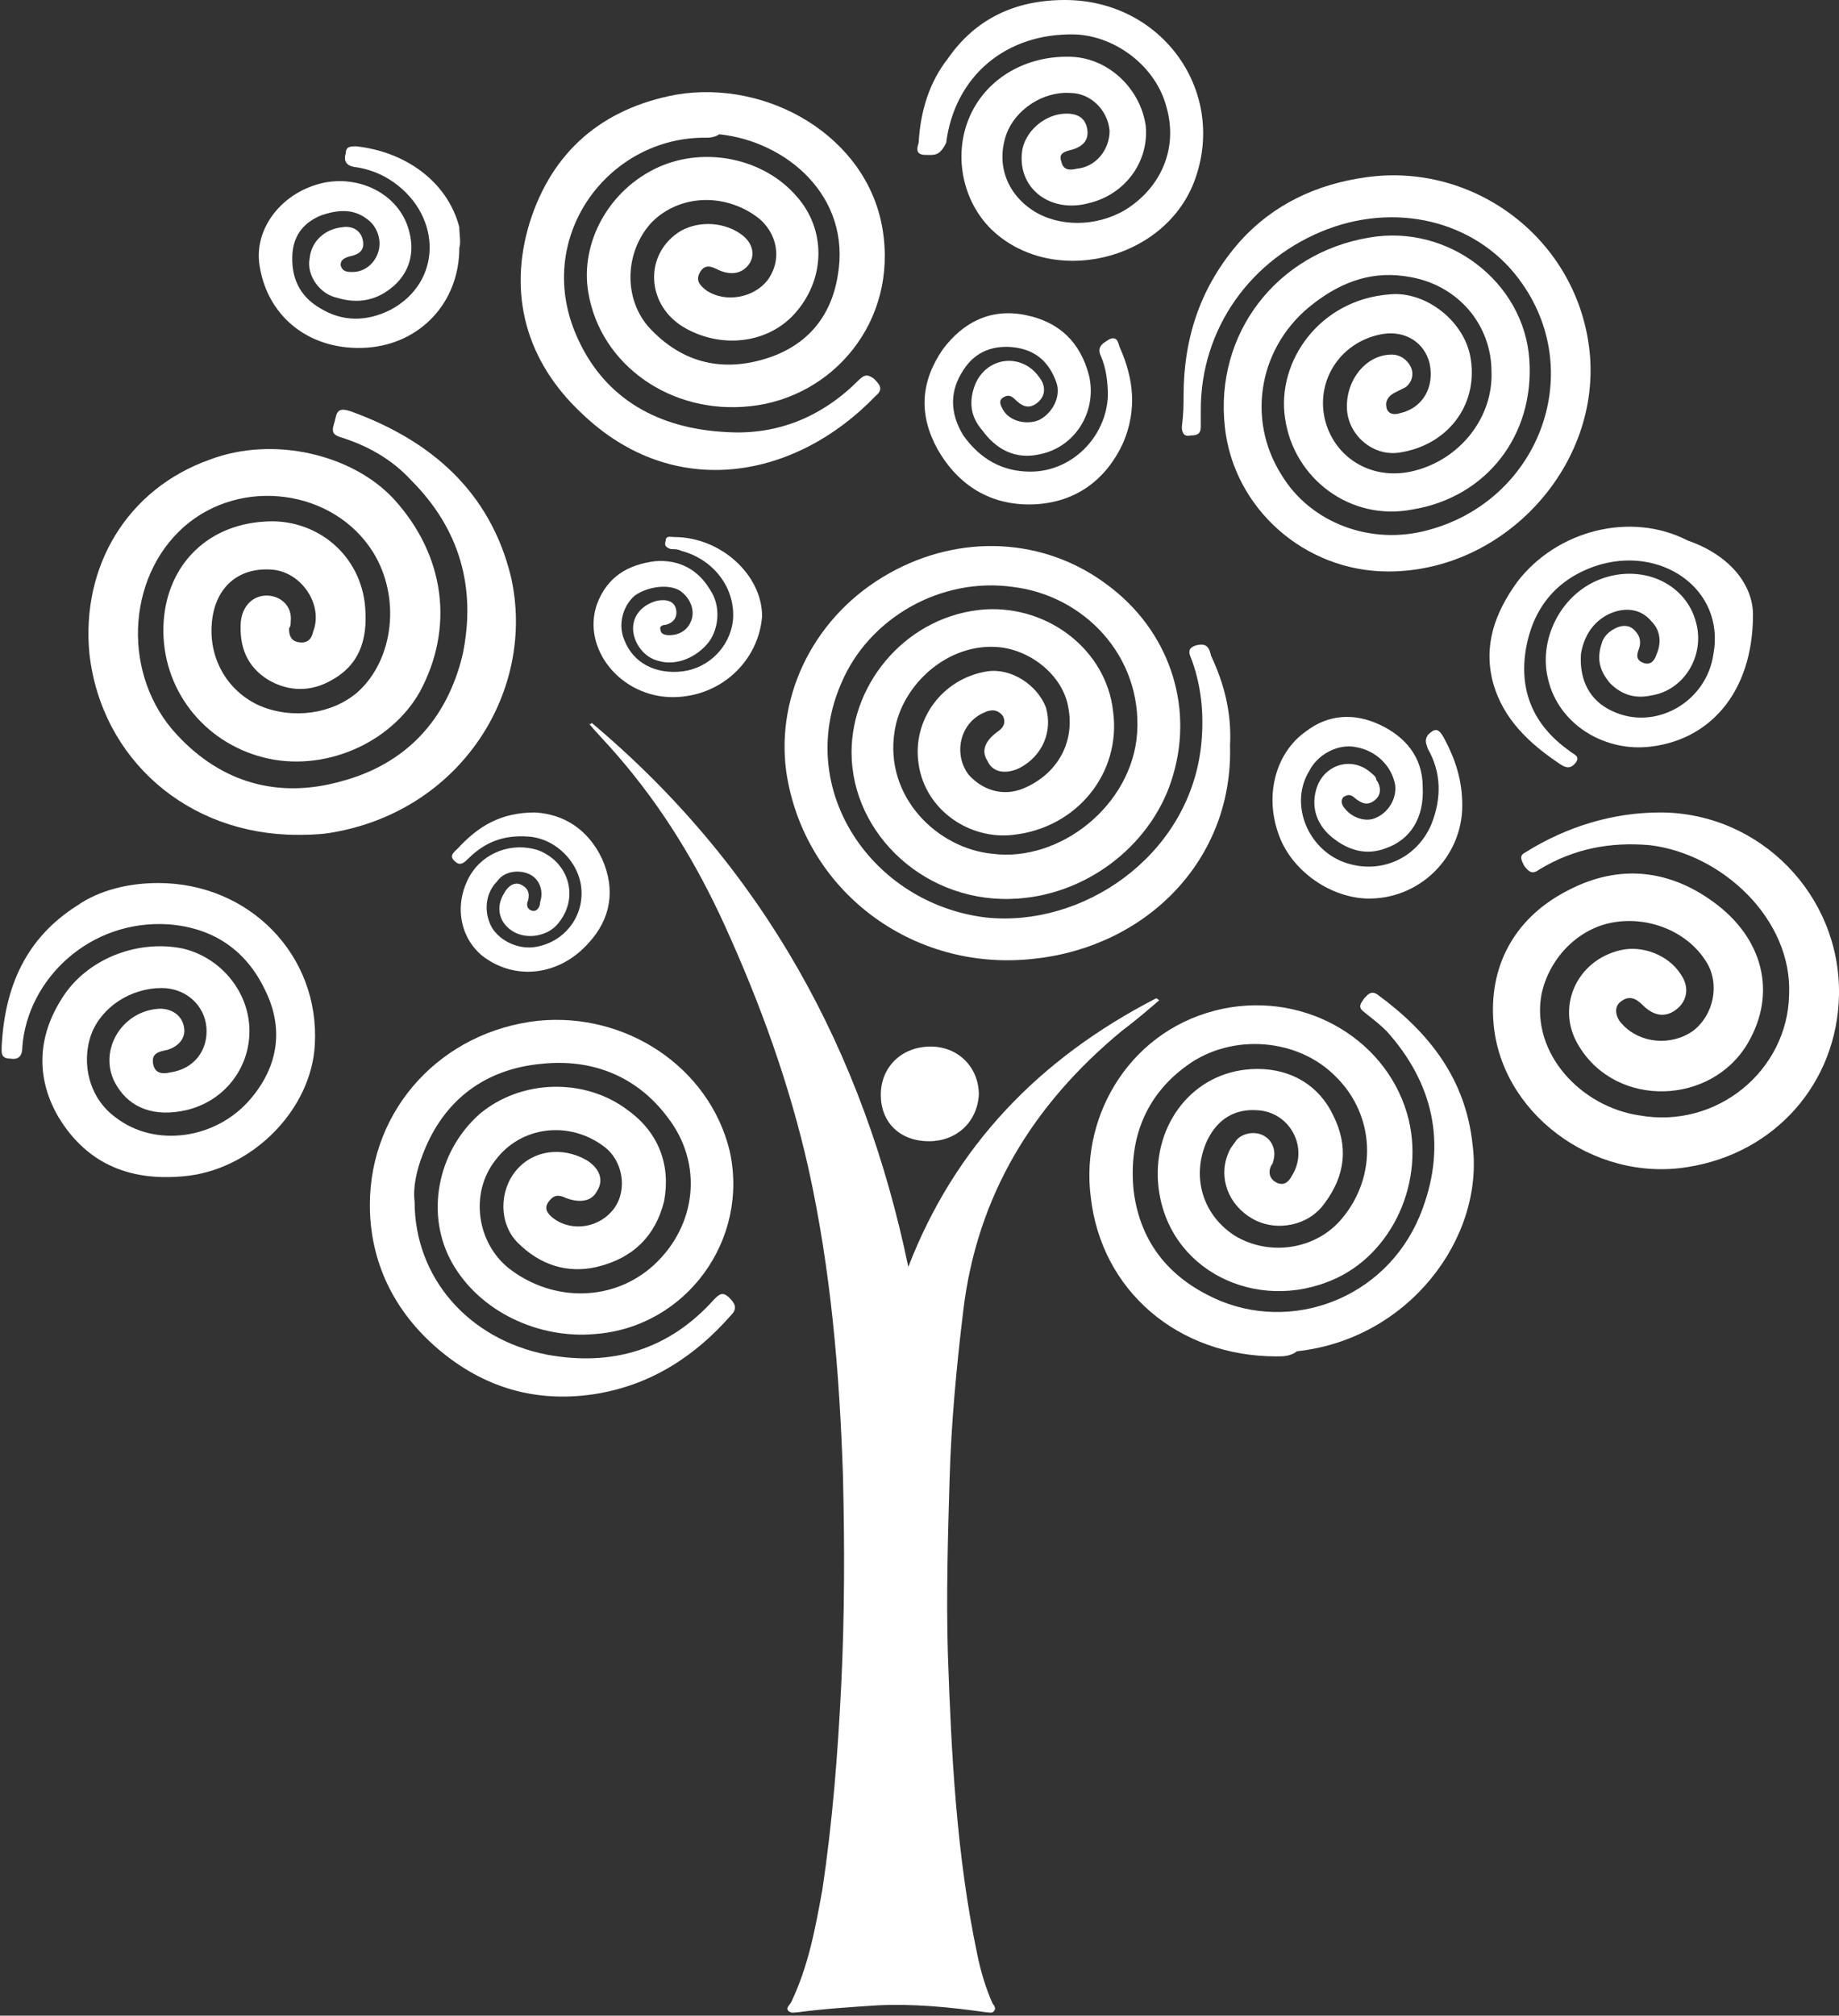 <?xml version="1.0" encoding="utf-8"?>
<!-- Generator: Adobe Illustrator 21.0.0, SVG Export Plug-In . SVG Version: 6.00 Build 0)  -->
<!DOCTYPE svg PUBLIC "-//W3C//DTD SVG 1.1//EN" "http://www.w3.org/Graphics/SVG/1.1/DTD/svg11.dtd">
<svg version="1.1" id="Layer_1" xmlns="http://www.w3.org/2000/svg" xmlns:xlink="http://www.w3.org/1999/xlink" x="0px" y="0px"
	 viewBox="0 0 106.9 117.1" style="enable-background:new 0 0 106.9 117.1;" xml:space="preserve">
<rect x="0" y="0" width="106.9" height="117.1" fill="#333333" stroke="none"/>
<style type="text/css">
	.st0{fill:#FFFFFF;}
</style>
<path class="st0" d="M34.4,42c10,8.4,15.8,19.1,18.4,31.6c2.7-7,7.6-12.1,14.4-15.6c0.1,0,0.1,0.1,0.2,0.1c-0.7,0.6-1.4,1.2-2.2,1.8
	c-5.2,4.3-8.4,9.6-9.2,16.2c-0.4,3.3-0.7,6.5-0.8,9.8c-0.1,3.4-0.2,6.8-0.1,10.2c0.2,5.8,0.5,11.7,1.7,17.4c0.2,1,0.5,2,0.9,2.9
	c0.1,0.1,0.2,0.3,0.1,0.4c-0.1,0.2-0.3,0.1-0.5,0.1c-2.1-0.3-4.2-0.5-6.3-0.4c-1.5,0.1-3.1,0.2-4.6,0.4c-0.2,0-0.4,0.1-0.6-0.1
	c-0.1-0.2,0.1-0.3,0.2-0.5c1-2.1,1.4-4.3,1.8-6.5c0.6-4,0.9-7.9,1.1-11.9c0.2-4.1,0.2-8.1,0.1-12.2c-0.2-6-0.7-11.9-2-17.8
	c-1.1-4.9-2.8-9.6-4.9-14.2c-1.6-3.5-3.6-6.8-6.2-9.8c-0.6-0.7-1.2-1.3-1.7-1.9C34.3,42.1,34.3,42.1,34.4,42"/>
<path class="st0" d="M71.5,43.3c0.2,6.6-4.8,11.7-11.4,12.4c-7.1,0.8-13.4-4-14.4-10.9c-0.6-4.5,1.7-9.1,6-11.5
	c4.1-2.3,9-2.1,12.7,0.7c3.5,2.6,5,6.9,3.8,11c-1.1,3.9-4.8,6.9-9,7.2c-5.3,0.4-9.7-3.7-9.7-8.5c0-4.1,3.3-8,7.8-8.3
	c3.7-0.2,7,2.4,7.4,5.9c0.5,3.6-2.1,6.8-5.8,7.2c-2.5,0.3-5.1-1.4-5.5-4.1c-0.4-2.6,1.4-5,4-5.4c1.4-0.2,2.9,0.8,3.4,2.1
	c0.4,1.4-0.2,2.8-1.5,3.5c-0.8,0.4-1.6,0.3-1.9-0.4c-0.4-0.6-0.1-1.2,0.6-1.7c0.3-0.2,0.5-0.5,0.3-0.9c-0.3-0.4-0.7-0.4-1.1-0.2
	c-1.4,0.6-1.8,2.4-0.9,3.6c0.8,0.9,2,1.3,3.2,0.8c1.9-0.8,3-2.6,2.6-4.7c-0.3-1.8-2.1-3.3-4-3.5c-3-0.3-5.7,2.2-6.1,4.9
	c-0.6,3.8,2.5,6.8,5.7,7.1c3.9,0.5,8.1-2.8,8.4-7c0.3-4.5-3.1-8-7.2-8.5c-4.2-0.6-8.4,1.8-10,5.6c-2.7,6.2,1.8,12.8,8.4,13.6
	c5.6,0.6,11.7-3.5,12.5-9.8c0.2-1.7,0.1-3.4-0.5-5.1c-0.1-0.3-0.4-0.7,0.2-0.9c0.7-0.2,0.8,0.2,0.9,0.6
	C71.2,39.8,71.6,41.5,71.5,43.3"/>
<path class="st0" d="M17.3,48.5c-6.4,0-11.4-4.4-12.1-10.5c-0.5-5.1,2.2-9.6,7-11.3c3.7-1.4,8.3-0.3,10.7,2.3
	c3,3.3,3.5,7.5,1.5,11.2c-1.7,3-5.6,4.7-9.1,3.8c-3.5-0.9-5.9-4-5.8-7.6c0.1-3.4,2.4-5.9,5.9-6.1c2.8-0.2,5.4,1.7,5.8,4.7
	c0.2,1.8-0.1,3.5-1.9,4.5c-1.2,0.7-2.5,0.7-3.7,0c-1.3-0.8-1.7-2-1.6-3.4c0.1-0.9,0.7-1.5,1.5-1.5c0.8,0,1.5,0.6,1.4,1.5
	c0,0.1,0,0.3-0.1,0.4c0,0.4,0.1,0.7,0.5,0.8c0.5,0.1,0.8-0.1,0.9-0.6c0.6-1.5-0.6-3.4-2.3-3.6c-2.1-0.2-3.5,1.1-3.6,3.3
	c-0.1,2,1,3.8,2.8,4.6c1.9,0.8,4.2,0.5,5.7-0.8c2.1-1.9,2.5-5.5,0.9-8.1c-2.3-3.7-7.7-4.4-11-1.5c-3.4,3-3.6,8.7-0.4,12.1
	c2.6,2.8,5.9,3.7,9.5,2.7c3.8-1,6.2-3.6,7.1-7.4c0.8-3.9-0.2-7.3-3-10.1c-1.1-1.2-2.5-2-4.1-2.5c-0.7-0.2-0.4-0.6-0.3-1.1
	c0.1-0.5,0.3-0.6,0.9-0.4c4.7,1.7,8.1,4.7,9.3,9.6c1.5,6.6-2.9,13.7-10.6,14.9C18.4,48.5,17.7,48.5,17.3,48.5"/>
<path class="st0" d="M68.8,23c0-3.4,1-6.4,3.3-9c1.9-2.1,4.4-3.3,7.3-3.7c6.3-0.9,12.3,3.6,13,10.1c0.7,6.6-4.9,12.8-11.7,12.8
	c-4.9,0-9-3.7-9.5-8.4c-0.6-5.4,3-10.1,8.4-11c4.6-0.8,9,2.6,9.3,7.1c0.3,4.4-2.5,8-6.8,8.7c-3.6,0.7-6.9-1.8-7.4-5.3
	c-0.5-3.3,2-6.9,6.1-7.2c2.1-0.2,4.4,1.6,4.7,3.8c0.4,2.7-1.4,5-4.2,5.4c-1.5,0.2-2.9-1-3-2.5c-0.1-1.7,1.1-3.2,2.6-3.2
	c0.5,0,0.9,0.3,1.1,0.7c0.2,0.4,0.1,0.9-0.3,1.2c-0.2,0.1-0.4,0.2-0.6,0.3c-0.4,0.2-0.6,0.5-0.5,0.9c0.1,0.4,0.5,0.4,0.8,0.3
	c1.3-0.3,2-1.5,1.7-2.9c-0.3-1.2-1.4-1.9-2.7-1.7C78,19.8,76.5,22,77,24.3c0.5,2.2,2.6,3.6,5,3.1c2.8-0.6,4.8-3.1,4.7-5.8
	c0-2.7-1.9-5-4.7-5.5c-2.1-0.4-3.9,0.2-5.6,1.5c-3.2,2.4-4,6.7-1.9,10c1.7,2.8,5.2,4.1,8.5,3.2c6.4-1.7,9.2-9,5.5-14.3
	c-2.4-3.5-7-4.8-11.3-3.2c-4.5,1.7-7.4,5.8-7.4,10.5c0,0.3,0,0.7,0,1c0,0.4-0.2,0.5-0.6,0.5c-0.4,0.1-0.5-0.2-0.5-0.5
	C68.8,24,68.8,23.5,68.8,23"/>
<path class="st0" d="M41.1,8c-5.8-0.1-10.2,5.9-7.5,11.7c1.6,3.5,4.7,5.2,8.6,5.4c3,0.2,5.6-0.9,7.7-3c0.3-0.3,0.5-0.4,0.9-0.1
	c0.3,0.3,0.6,0.6,0.1,1c-4.6,4.8-11.7,6.2-17.1,1c-3.2-3-4.3-6.9-3-11.1c1.3-4.1,4.2-6.6,8.5-7.4c5.3-0.9,11.1,2.4,12,7.8
	c0.9,5.4-2.9,9.8-7.7,10.3c-4.6,0.5-8.7-2.4-9.4-6.6c-0.5-2.9,1.2-6,4.1-7.3c2.7-1.2,6.1-0.5,8,1.7c1.7,1.9,1.7,4.7,0,6.7
	c-1.5,1.8-4.2,2.2-6.4,1c-2.4-1.3-2.5-4.4-0.3-5.7c1.1-0.6,2.6-0.5,3.6,0.3c0.6,0.5,0.7,1.2,0.3,1.7c-0.4,0.5-1,0.6-1.7,0.3
	c-0.4-0.2-0.8-0.4-1.1,0.1c-0.3,0.5,0,0.8,0.4,1.1c1.1,0.7,2.7,0.4,3.5-0.6c0.9-1.2,0.6-2.8-0.6-3.7c-1.9-1.4-4.5-1.3-6.1,0.3
	c-1.6,1.7-1.7,4.5-0.1,6.2c1.8,1.9,4,2.5,6.5,1.8c2.5-0.7,4-2.4,4.4-4.9c0.8-4.6-3-7.8-6.9-8.2C41.7,7.9,41.4,8,41.1,8"/>
<path class="st0" d="M24.1,69.8c0,4.4,3.1,8,7.7,8.9c3.8,0.7,7.1-0.3,9.7-3.2c0.3-0.3,0.5-0.5,0.9-0.1c0.3,0.3,0.5,0.6,0.1,1
	c-2.1,2.4-4.7,4.1-8,4.6c-3.4,0.5-6.4-0.4-9-2.6c-2.6-2.2-4-5.1-4-8.4c0-5.6,4.2-10.1,9.8-10.7c5.1-0.5,9.9,2.7,11.1,7.5
	c1.2,5.2-2.5,10.3-7.8,10.7c-3.3,0.3-6.7-1.3-8.3-4.1c-1.6-2.8-0.9-6.5,1.6-8.7c2.4-2,6.1-2.1,8.6-0.2c1.8,1.3,2.5,3.2,2.1,5.3
	c-0.5,2-1.8,3.3-3.9,3.8c-1.7,0.4-3.3-0.1-4.6-1.4c-1.1-1.1-1.1-3-0.1-4.2c1-1.2,2.7-1.4,4.1-0.6c0.8,0.5,1,1.2,0.6,1.8
	c-0.3,0.6-1,0.7-1.8,0.4c-0.4-0.2-0.7-0.2-1,0.2c-0.3,0.4-0.1,0.7,0.3,1c1.1,0.8,2.7,0.5,3.5-0.6c0.8-1.1,0.5-2.8-0.6-3.6
	c-2-1.5-4.8-1.2-6.3,0.8c-1.5,1.9-1.1,4.8,0.8,6.3c2.6,2,6.1,1.9,8.4-0.2c2.5-2.3,2.9-5.9,0.8-8.6c-1.8-2.4-4.4-3.4-7.3-3.1
	c-3.3,0.3-5.7,2.1-6.9,5.2C24.2,68,24,69,24.1,69.8"/>
<path class="st0" d="M74.2,78.8c-5.7,0-10.2-3.8-10.8-9.3c-0.6-4.8,2.4-9.8,7.7-10.9c4.9-1,9.7,1.9,10.8,6.5
	c0.9,3.9-1.2,8.1-4.8,9.4c-4.5,1.7-9.6-1-9.8-6.1c-0.1-3.4,2.3-6.3,5.8-6.3c2,0,3.6,1,4.4,2.7c0.9,1.8,0.7,3.5-0.5,5.1
	c-0.9,1.3-2.8,1.7-4.2,0.9c-1.4-0.8-2-2.4-1.4-3.8c0.1-0.3,0.3-0.5,0.5-0.8c0.4-0.4,1.1-0.5,1.6-0.2c0.5,0.3,0.7,0.9,0.5,1.5
	c0,0.1-0.1,0.2-0.1,0.2c-0.2,0.4-0.1,0.8,0.3,1c0.4,0.2,0.7,0,0.9-0.4c1-1.6-0.1-3.7-2-3.8c-1.3-0.1-2.3,0.5-2.9,1.7
	c-1,2.1-0.3,4.4,1.6,5.6c2,1.2,4.7,0.8,6.2-1c2.1-2.5,1.9-6-0.3-8.2c-2.2-2.3-6.1-2.6-8.7-0.7c-2.5,1.8-3.4,4.4-3.1,7.3
	c0.4,3.1,2.2,5.2,5.1,6.4c4.5,1.8,9.9-0.4,11.7-5.4c1.4-3.8,0.6-7.3-2.1-10.3c-0.4-0.4-0.8-0.7-1.3-1.1c-0.4-0.3-0.2-0.5,0-0.8
	c0.2-0.2,0.4-0.5,0.8-0.2c3,2.2,5.1,4.9,5.5,8.7c0.7,5.4-3.7,11.3-10.2,12C75,78.8,74.6,78.8,74.2,78.8"/>
<path class="st0" d="M96.5,47.2c5.8,0,10.5,4.8,10.4,10.6c-0.1,5.1-3.7,9.2-8.8,10c-5.5,0.9-11-3.2-11.3-8.6c-0.2-3.3,1.4-6,4.4-7.5
	c2.9-1.5,5.8-1.2,8.4,0.7c2.9,2.1,3.7,5.3,2,8.2c-2.1,3.6-7.6,3.8-9.8,0.2c-1.4-2.2-0.2-5,2.4-5.6c1.3-0.3,2.8,0.3,3.5,1.4
	c0.5,0.7,0.4,1.5-0.2,2c-0.6,0.5-1.3,0.5-2-0.2c-0.4-0.4-0.8-0.6-1.3-0.2c-0.4,0.3-0.3,0.9,0.1,1.3c1,1.1,2.8,1.3,4.1,0.4
	c1.2-0.9,1.6-2.7,0.8-4c-1.1-1.8-3.4-2.7-5.5-2.3c-2.1,0.4-3.7,2.2-4.1,4.2c-0.6,3.4,2.3,6.5,5.7,7c4.5,0.8,8.6-2.6,8.7-7
	c0.2-4.4-3.9-8.2-8.1-8.7c-2.3-0.2-4.4,0.2-6.4,1.4c-0.4,0.3-0.6,0.2-0.9-0.2c-0.2-0.4-0.3-0.6,0.1-0.8C91.1,48,93.8,47.2,96.5,47.2
	"/>
<path class="st0" d="M9.2,51.3c5.3,0,9.4,4.2,9.1,9.4c-0.2,3.7-3.5,7.1-7.3,7.6c-3.3,0.4-5.9-0.6-7.6-3.4C2,62.5,2.2,60,3.8,57.7
	c1.5-2.1,4.3-3.1,6.8-2.6c2.2,0.5,3.9,2.5,3.9,4.8c0,2.2-1.5,4.1-3.7,4.6c-1.8,0.4-3.2-0.1-4-1.4c-1.2-1.9,0.2-4.4,2.5-4.5
	c0.7,0,1.3,0.4,1.4,1.1c0.1,0.6-0.3,1.1-1,1.3c-0.5,0.1-0.9,0.2-0.8,0.8c0.1,0.6,0.6,0.6,1,0.5c1.4-0.2,2.2-1.3,2.1-2.6
	c-0.1-1.3-1.2-2.3-2.6-2.3c-1.8,0-3.5,1.1-4.1,2.7c-0.6,1.7-0.1,3.7,1.4,4.8c2.3,1.8,5.9,1.3,7.9-1.1c1.6-1.9,1.9-4.1,0.8-6.3
	c-1.1-2.3-3-3.6-5.6-3.8c-4.6-0.3-8.2,3.2-8.5,7.1c0,0.4-0.1,0.8-0.7,0.7c-0.6,0-0.5-0.4-0.5-0.8c0.2-3.4,1.4-6.2,4.4-8.1
	C5.8,51.7,7.5,51.3,9.2,51.3"/>
<path class="st0" d="M61.9,0c5.7,0,9.5,5.4,7.5,10.6c-1.8,4.6-8.3,6.1-11.8,2.7c-1.7-1.7-2.2-4.4-1.2-6.6c1-2.2,3.3-3.5,5.9-3.4
	c2.2,0.1,4,1.9,4.3,4c0.2,2.1-1.2,4-3.3,4.5c-2.2,0.6-4.1-0.8-3.9-2.9c0.1-1.2,1.3-2.3,2.6-2.3c0.7,0,1.1,0.3,1.2,0.9
	c0.1,0.6-0.2,1-0.9,1.2c-0.4,0.1-0.8,0.2-0.6,0.7c0.1,0.5,0.5,0.5,0.9,0.4c1.1-0.1,1.9-1.1,1.9-2.2c-0.1-1.2-1.1-2.2-2.3-2.2
	c-1.6-0.1-3.2,1-3.7,2.4c-0.6,1.7,0,3.4,1.5,4.4c1.5,1,3.7,1,5.4,0c2.1-1.3,3.1-3.6,2.4-6c-0.6-2.3-2.9-4.1-5.3-4.2
	c-4-0.1-7,2.4-7.5,6.3C54.6,9.1,54.3,9,53.8,9c-0.6,0-0.5-0.4-0.4-0.7c0.1-1.8,0.6-3.5,1.7-4.9C56.7,1.1,59,0,61.9,0"/>
<path class="st0" d="M101.9,35.7c0,4.6-2.6,7.4-6.2,7.7c-2.6,0.2-5.1-1.4-5.7-3.9c-0.6-2.3,0.7-4.9,2.9-5.8c2.4-1,5.1,0.1,5.7,2.5
	c0.5,1.9-0.7,3.9-2.6,4.2c-0.9,0.2-1.7,0-2.4-0.7c-0.6-0.7-0.8-1.4-0.5-2.3c0.1-0.4,0.4-0.7,0.8-0.9c0.4-0.2,0.8-0.2,1.1,0.1
	c0.3,0.3,0.4,0.6,0.3,1c-0.1,0.3-0.3,0.7,0.2,0.9c0.5,0.2,0.7-0.2,0.8-0.5c0.3-0.7,0.2-1.4-0.3-1.9c-0.5-0.6-1.2-0.8-2-0.6
	c-1.1,0.3-1.9,1.2-2.1,2.5c-0.1,1.5,0.5,2.7,1.8,3.3c2.5,1.2,5.5-0.5,5.9-3.3c0.7-3.8-3.1-6.4-6.9-5.1c-2.3,0.8-3.6,2.5-4,4.8
	c-0.4,2.4,0.4,4.4,2.5,5.9c0.2,0.2,0.7,0.3,0.4,0.7c-0.3,0.4-0.6,0.3-0.9,0.1c-1.8-1.2-3.3-2.6-3.9-4.7c-0.6-2.2,0.1-4.1,1.4-5.9
	c2.3-3,6.6-4.1,9.9-2.4C100.7,32.3,101.9,34.1,101.9,35.7"/>
<path class="st0" d="M59.9,27.4c2.4,0,4.4-2,4.5-4.4c0-0.8-0.1-1.6-0.4-2.3c-0.3-0.6,0.2-0.8,0.5-1c0.5-0.2,0.5,0.3,0.6,0.5
	c0.8,1.8,1,3.6,0.2,5.5c-1,2.2-2.8,3.5-5.2,3.6c-2.5,0.1-4.4-1.1-5.6-3.2c-1.1-2-1-3.9,0.3-5.8c1.2-1.6,2.8-2.4,4.8-2
	c2,0.4,3.2,1.6,3.7,3.5c0.5,2.1-0.8,4.2-2.9,4.6c-1.4,0.3-2.5-0.3-3.3-1.4c-0.7-0.8-0.8-1.7-0.4-2.7c0.7-1.6,2.7-1.8,3.7-0.4
	c0.4,0.5,0.4,1.1-0.1,1.5c-0.5,0.4-0.9,0.2-1.3-0.2c-0.2-0.2-0.4-0.3-0.7-0.1c-0.3,0.2-0.1,0.5,0,0.7c0.4,0.7,1.4,0.9,2.1,0.6
	c0.8-0.4,1.3-1.4,1-2.2c-0.4-1.1-1.1-1.8-2.3-2c-1.3-0.2-2.4,0.2-3.1,1.3c-0.8,1.2-0.8,2.5,0,3.8C57,26.7,58.3,27.4,59.9,27.4"/>
<path class="st0" d="M26.7,14.4c0,3.2-2.3,5.6-5.4,5.8c-3.2,0.2-5.7-1.7-6.2-4.7c-0.4-2.2,1.3-4.4,3.8-4.9c2.2-0.4,4.4,0.8,4.9,2.9
	c0.3,1.2,0,2.3-0.9,3.1c-0.9,0.8-2,1.1-3.3,0.7C18.6,17.1,17.8,16,18,15c0.1-1,0.9-1.7,1.9-1.8c0.6-0.1,1.1,0.2,1.2,0.8
	c0.1,0.6-0.3,0.8-0.8,0.9c-0.3,0.1-0.5,0.2-0.5,0.5c0.1,0.4,0.4,0.4,0.7,0.4c0.7,0,1.3-0.5,1.5-1.2c0.2-0.7-0.1-1.5-0.7-1.9
	c-0.8-0.6-1.7-0.5-2.6-0.2c-1,0.4-1.6,1.1-1.7,2.2c-0.1,1.4,0.4,2.5,1.6,3.2c1.3,0.8,2.7,0.8,4.1,0.1c3-1.6,3-5.4,0.2-7.4
	c-0.7-0.5-1.5-0.8-2.3-0.9C20,9.6,20,9.2,20.1,8.9c0-0.4,0.3-0.4,0.6-0.4c2.8,0.3,5.3,2,6,4.7C26.7,13.6,26.8,14.1,26.7,14.4"/>
<path class="st0" d="M85,46.8c0,3-2.5,5.5-5.6,5.4c-2.2-0.1-4.4-1.7-5.1-3.8c-0.8-2.3-0.1-4.7,1.6-5.9c1.3-1,2.8-1.1,4.3-0.4
	c1.5,0.7,2.5,1.9,2.5,3.6c0.1,1.8-0.7,3.1-2.2,3.6c-1.1,0.4-2.1,0.1-3-0.6c-0.9-0.7-1.3-1.7-1-2.8c0.4-1.5,2.1-2,3.2-1
	c0.1,0.1,0.3,0.2,0.3,0.4c0.3,0.4,0.3,0.9-0.1,1.2c-0.4,0.3-0.7,0.2-1.1-0.1c-0.2-0.2-0.4-0.3-0.7-0.1c-0.2,0.2-0.1,0.5,0.1,0.7
	c0.4,0.5,1.2,0.8,1.8,0.5c0.7-0.3,1.2-1.1,1.1-1.9c-0.2-1.1-1.1-2-2.3-2.2c-1-0.2-2.2,0.4-2.7,1.4c-1.1,1.8-0.2,4.3,1.8,5.2
	c2.1,0.9,4.4,0,5.3-2.1c0.6-1.5,0.6-3-0.2-4.4c-0.1-0.3-0.2-0.5,0-0.8c0.4-0.4,0.6-0.4,0.9,0.1C84.6,44.1,85,45.3,85,46.8"/>
<path class="st0" d="M39.1,40.5c-3,0-5.3-2.8-4.4-5.4c0.6-1.6,1.8-2.3,3.4-2.5c1.4-0.1,2.5,0.5,3.2,1.7c0.6,0.9,0.5,2.2-0.1,3
	c-0.7,0.9-1.9,1.4-2.9,1.1c-0.9-0.2-1.5-1.1-1.5-1.9c0-0.8,0.6-1.4,1.4-1.6c0.5-0.1,1,0,1.1,0.5c0.1,0.5-0.2,0.8-0.6,0.9
	c-0.2,0-0.4,0.1-0.3,0.3c0,0.2,0.2,0.3,0.5,0.3c0.6,0,1.1-0.3,1.3-0.9c0.2-0.6-0.1-1.3-0.7-1.7c-0.7-0.4-1.9-0.2-2.6,0.3
	c-0.7,0.6-1,1.7-0.6,2.6c0.5,1.3,1.8,2,3.4,1.8c1.5-0.2,2.7-1.4,2.9-2.9c0.2-1.9-1.1-3.6-3-4.1c-0.2-0.1-0.4-0.1-0.6-0.1
	c-0.3-0.1-0.4-0.2-0.3-0.5c0-0.3,0.3-0.2,0.5-0.2c2.7,0,5.1,2.2,5.1,4.6C44.1,38.4,41.9,40.5,39.1,40.5"/>
<path class="st0" d="M31.1,47.2c1.7,0.1,3.1,1,3.9,2.7c0.8,1.8,0.5,3.5-0.8,4.9c-1.7,1.9-4.3,2.2-6.2,0.7c-1.3-1.1-1.6-3-0.7-4.6
	c0.8-1.4,2.5-2,4-1.5c1.8,0.7,2.4,2.8,1.1,4.3c-0.6,0.7-1.8,0.9-2.6,0.4c-0.8-0.5-1-1.4-0.5-2.2c0.2-0.4,0.6-0.7,1-0.5
	c0.4,0.2,0.5,0.5,0.4,0.9c-0.1,0.2-0.1,0.5,0.2,0.6c0.3,0.1,0.5-0.2,0.5-0.5c0.2-0.6,0-1.3-0.6-1.6c-0.6-0.3-1.5-0.2-1.9,0.4
	c-0.7,0.7-0.8,1.8-0.3,2.7c0.5,0.8,1.6,1.3,2.6,1.1c1.6-0.3,2.7-1.7,2.6-3.3c-0.1-1.6-1.5-3-3.1-3.1c-1.4-0.1-2.5,0.3-3.5,1.3
	c-0.3,0.3-0.5,0.4-0.8,0.1c-0.3-0.3,0-0.5,0.2-0.7C27.8,48,29.1,47.2,31.1,47.2"/>
<path class="st0" d="M54,66.3c-1.7,0-2.8-1.1-2.8-2.7c0-1.6,1.2-2.8,2.9-2.8c1.6,0,2.8,1.2,2.8,2.8C56.8,65.2,55.6,66.3,54,66.3"/>
</svg>
